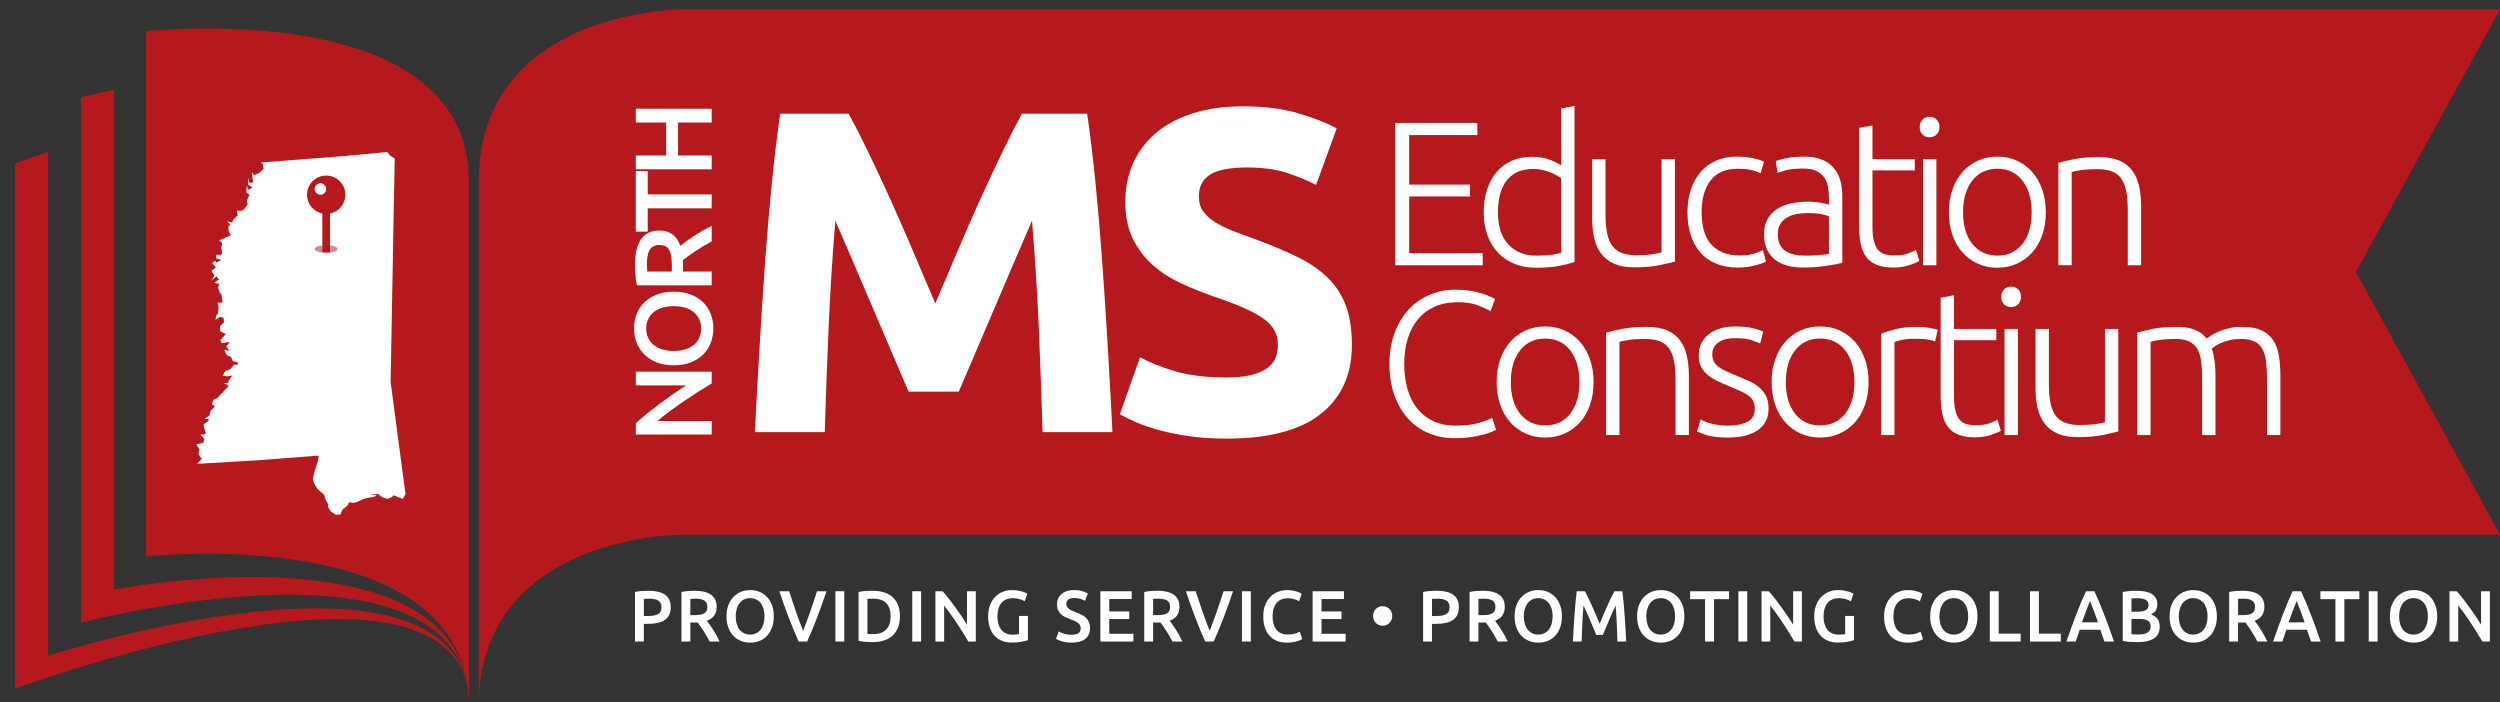 <?xml version="1.0" encoding="utf-8"?>
<!-- Generator: Adobe Illustrator 16.2.1, SVG Export Plug-In . SVG Version: 6.00 Build 0)  -->
<!DOCTYPE svg PUBLIC "-//W3C//DTD SVG 1.1//EN" "http://www.w3.org/Graphics/SVG/1.1/DTD/svg11.dtd">
<svg version="1.1" id="Layer_1" xmlns="http://www.w3.org/2000/svg" xmlns:xlink="http://www.w3.org/1999/xlink" x="0px" y="0px"
	 width="267px" height="75px" viewBox="0 0 267 75" enable-background="new 0 0 267 75" xml:space="preserve">
<rect x="0" y="0" width="267" height="75" fill="#333333" stroke="none"/>
<g>
	<path fill="#B5191D" d="M5.136,16.237v53.786c0,0,44.986-14.406,44.986,5.439
		c0-19.846-48.515-1.913-48.515-1.913v-56.096C1.607,17.453,2.933,16.962,5.136,16.237z"/>
	<path fill="#B5191D" d="M12.194,9.583v53.383c0,0,37.928-7.35,37.928,12.496
		c0-19.846-41.457-8.967-41.457-8.967v-56.1C8.665,10.395,10.003,10.045,12.194,9.583z"/>
	<g>
		<path fill="#B5191D" d="M15.597,3.339V59.438c0,0,34.48-3.821,34.48,16.024v-56.1
			C50.077-0.484,15.597,3.339,15.597,3.339z"/>
	</g>
	<path fill="#B5191D" d="M73.004,1c0,0-21.869-0.025-21.869,18.362v56.1
		c0-18.498,21.869-18.363,21.869-18.363H267l-15.392-28.048L267,1H73.004z"/>
	<g>
		<path fill="#FFFFFF" d="M90.639,12.142c0.591,1.08,1.271,2.414,2.042,4
			c0.771,1.587,1.574,3.305,2.411,5.154c0.836,1.849,1.665,3.738,2.485,5.668
			c0.82,1.931,1.59,3.747,2.313,5.448c0.722-1.701,1.492-3.517,2.312-5.448
			c0.82-1.93,1.648-3.82,2.485-5.668c0.837-1.849,1.641-3.566,2.412-5.154
			c0.771-1.586,1.452-2.92,2.042-4h6.969c0.327,2.258,0.63,4.786,0.908,7.583
			c0.277,2.797,0.523,5.71,0.736,8.736c0.212,3.027,0.409,6.062,0.589,9.104
			c0.179,3.043,0.335,5.906,0.466,8.589h-7.46c-0.098-3.305-0.229-6.903-0.393-10.798
			c-0.164-3.893-0.41-7.82-0.736-11.779c-0.591,1.374-1.248,2.896-1.969,4.564
			c-0.722,1.668-1.437,3.337-2.142,5.006c-0.705,1.669-1.386,3.264-2.043,4.786
			c-0.656,1.521-1.214,2.822-1.674,3.901h-5.35c-0.46-1.079-1.018-2.38-1.674-3.901
			c-0.656-1.521-1.338-3.117-2.043-4.786c-0.706-1.668-1.42-3.337-2.141-5.006
			c-0.723-1.669-1.379-3.19-1.97-4.564c-0.327,3.959-0.573,7.886-0.736,11.779
			c-0.165,3.895-0.295,7.493-0.393,10.798h-7.46c0.13-2.683,0.286-5.546,0.466-8.589
			c0.179-3.043,0.375-6.078,0.589-9.104c0.212-3.026,0.458-5.939,0.736-8.736
			c0.277-2.797,0.581-5.325,0.908-7.583H90.639z"/>
		<path fill="#FFFFFF" d="M130.983,40.313c1.08,0,1.971-0.09,2.675-0.27
			c0.704-0.18,1.268-0.425,1.693-0.736c0.425-0.311,0.72-0.679,0.884-1.104
			c0.163-0.425,0.245-0.899,0.245-1.423c0-1.112-0.523-2.037-1.57-2.773
			c-1.047-0.736-2.847-1.529-5.399-2.38c-1.113-0.393-2.225-0.842-3.337-1.35
			c-1.113-0.507-2.11-1.145-2.994-1.914c-0.884-0.769-1.604-1.701-2.16-2.798
			c-0.557-1.096-0.834-2.429-0.834-4c0-1.57,0.294-2.985,0.884-4.245
			c0.589-1.259,1.423-2.332,2.503-3.215s2.388-1.562,3.926-2.037
			c1.538-0.474,3.271-0.711,5.203-0.711c2.29,0,4.27,0.246,5.939,0.736
			c1.668,0.491,3.043,1.031,4.122,1.62l-2.208,6.037c-0.949-0.491-2.005-0.924-3.166-1.3
			c-1.162-0.376-2.561-0.564-4.196-0.564c-1.833,0-3.149,0.253-3.951,0.761
			c-0.802,0.507-1.203,1.284-1.203,2.331c0,0.622,0.147,1.146,0.442,1.571
			c0.294,0.425,0.711,0.81,1.251,1.153c0.54,0.343,1.161,0.655,1.865,0.933
			c0.704,0.278,1.48,0.564,2.332,0.859c1.767,0.655,3.305,1.3,4.613,1.938
			s2.396,1.383,3.264,2.233c0.867,0.851,1.514,1.849,1.939,2.994c0.425,1.146,0.638,2.536,0.638,4.172
			c0,3.174-1.113,5.637-3.338,7.387c-2.226,1.751-5.579,2.626-10.061,2.626
			c-1.505,0-2.864-0.091-4.074-0.271c-1.211-0.18-2.282-0.401-3.215-0.662
			c-0.933-0.262-1.734-0.54-2.405-0.835c-0.671-0.294-1.235-0.572-1.693-0.834l2.16-6.086
			c1.014,0.557,2.265,1.055,3.754,1.497C126.999,40.093,128.823,40.313,130.983,40.313z"/>
	</g>
	<g>
	</g>
	<g id="Mississipi">
		<polyline fill="#FFFFFF" points="23.291,33.447 23.341,32.766 23.242,32.328 23.729,32.328 23.778,32.229 
			23.633,31.405 23.486,31.307 23.291,30.722 23.438,30.286 23.39,30.335 22.903,30.189 23.39,29.847 
			23.098,29.508 22.611,29.947 22.903,29.411 22.563,28.926 23.05,28.585 22.66,28.049 23,27.855 
			23.146,28.049 23.633,27.757 23.098,27.611 23.098,27.223 23.633,27.223 23.729,26.932 
			23.633,26.496 23.729,25.961 23.39,25.669 24.652,25.134 24.409,24.646 24.409,24.159 24.604,24.014 
			24.265,23.626 24.8,23.771 24.896,23.479 25.383,22.994 25.284,22.508 25.771,22.508 26.062,22.362 
			26.453,21.827 26.354,21.439 26.646,20.806 26.307,20.564 26.354,19.785 26.499,20.272 
			26.986,20.029 26.499,19.737 26.499,19.008 26.646,19.542 27.035,19.494 26.889,18.376 27.132,18.716 
			27.666,18.474 28.153,18.036 28.056,17.501 27.862,17.354 36.66,16.673 41.326,16.237 
			41.425,16.285 41.668,16.626 42.154,16.918 41.717,40.786 43.271,52.502 43.321,52.745 43.029,53.281 
			42.008,52.891 41.862,53.086 41.376,53.281 40.889,53.134 40.355,52.745 39.53,52.843 40.257,52.891 
			40.015,53.035 38.994,53.23 37.973,53.669 37.487,53.718 37.583,53.619 37.147,53.718 37.245,53.766 
			37.098,54.01 36.563,54.448 36.368,54.933 35.883,54.982 35.64,54.836 35.299,54.593 
			35.009,54.107 35.056,53.863 34.765,53.378 34.619,52.843 33.889,52.211 33.598,51.724 
			33.403,51.189 33.598,50.316 33.938,49.293 34.035,48.759 33.988,48.661 27.666,49.147 
			21.057,49.537 21.541,49.001 21.201,48.515 21.298,47.98 20.958,47.447 21.688,47.302 21.832,46.912 
			21.396,46.424 21.98,46.376 21.736,45.355 22.223,44.967 22.32,44.772 21.832,44.724 22.368,44.383 
			22.466,43.897 22.95,43.412 22.611,43.169 22.806,42.683 23.242,42.488 24.409,41.225 24.36,41.127 
			23.875,40.932 24.36,40.884 24.409,40.69 24.8,40.106 24.265,40.202 23.778,40.106 24.07,39.619 
			24.604,39.427 24.993,38.939 25.383,38.939 25.43,38.793 25.334,38.696 24.848,38.552 24.701,38.162 
			24.216,37.917 23.973,37.432 24.021,37.334 24.508,37.481 24.168,36.994 24.555,36.51 23.681,36.654 
			23.535,36.314 24.117,35.682 23.535,35.39 23.486,34.856 23.925,34.418 23.875,33.933 23.486,33.834 
			23,34.175 23.098,33.689 23.291,33.447 		"/>
	</g>
	<g>
		<path fill="#FFFFFF" d="M149.008,28.332v-15.2h8.774v1.294H150.5v5.286h6.492v1.272H150.5v6.054h7.852
			v1.294H149.008z"/>
		<path fill="#FFFFFF" d="M168.157,27.981c-0.425,0.146-0.966,0.285-1.623,0.417
			c-0.658,0.131-1.492,0.197-2.501,0.197c-0.833,0-1.59-0.135-2.27-0.406
			c-0.681-0.271-1.266-0.662-1.755-1.173c-0.49-0.512-0.87-1.133-1.141-1.864
			c-0.271-0.731-0.406-1.558-0.406-2.479c0-0.863,0.113-1.656,0.34-2.38
			c0.227-0.724,0.56-1.349,0.998-1.875c0.439-0.526,0.977-0.936,1.612-1.229
			c0.637-0.292,1.363-0.438,2.183-0.438c0.746,0,1.393,0.106,1.941,0.318
			c0.548,0.212,0.946,0.414,1.195,0.604v-6.098l1.426-0.263V27.981z M166.731,19.054
			c-0.132-0.103-0.296-0.212-0.494-0.329c-0.197-0.117-0.428-0.227-0.69-0.329
			c-0.264-0.102-0.549-0.187-0.855-0.252c-0.307-0.065-0.629-0.099-0.965-0.099
			c-0.702,0-1.291,0.125-1.766,0.373c-0.476,0.249-0.859,0.581-1.151,0.998
			c-0.293,0.416-0.505,0.907-0.637,1.47s-0.197,1.159-0.197,1.788c0,1.491,0.373,2.636,1.119,3.433
			c0.745,0.797,1.732,1.195,2.961,1.195c0.701,0,1.269-0.033,1.699-0.099
			c0.432-0.066,0.757-0.135,0.977-0.208V19.054z"/>
		<path fill="#FFFFFF" d="M178.882,27.937c-0.424,0.117-0.994,0.249-1.711,0.395
			c-0.716,0.146-1.594,0.219-2.632,0.219c-0.848,0-1.558-0.125-2.127-0.373
			c-0.57-0.249-1.031-0.6-1.382-1.053c-0.352-0.453-0.604-1.001-0.757-1.645
			c-0.154-0.643-0.23-1.352-0.23-2.127v-6.361h1.426v5.9c0,0.804,0.058,1.484,0.175,2.04
			c0.117,0.556,0.308,1.006,0.57,1.349c0.264,0.344,0.604,0.592,1.021,0.746
			c0.417,0.154,0.925,0.23,1.524,0.23c0.672,0,1.257-0.037,1.755-0.11
			c0.496-0.073,0.812-0.139,0.942-0.197v-9.958h1.426V27.937z"/>
		<path fill="#FFFFFF" d="M185.594,28.573c-0.877,0-1.652-0.139-2.325-0.416
			c-0.673-0.278-1.231-0.676-1.678-1.196c-0.446-0.519-0.786-1.14-1.02-1.864
			c-0.234-0.724-0.352-1.524-0.352-2.402c0-0.892,0.121-1.703,0.362-2.435
			c0.241-0.731,0.588-1.36,1.042-1.886c0.453-0.526,1.001-0.932,1.645-1.217
			s1.367-0.428,2.172-0.428c0.614,0,1.188,0.051,1.722,0.154c0.533,0.102,0.946,0.234,1.239,0.395
			l-0.373,1.229c-0.293-0.146-0.621-0.263-0.987-0.351c-0.365-0.088-0.855-0.132-1.469-0.132
			c-1.258,0-2.212,0.406-2.862,1.217c-0.651,0.812-0.977,1.963-0.977,3.455
			c0,0.673,0.073,1.291,0.22,1.854c0.146,0.563,0.384,1.046,0.713,1.448
			c0.329,0.402,0.753,0.717,1.271,0.943c0.52,0.227,1.151,0.34,1.897,0.34
			c0.614,0,1.13-0.069,1.547-0.208c0.416-0.139,0.72-0.259,0.91-0.362l0.307,1.228
			c-0.263,0.146-0.677,0.289-1.239,0.428C186.797,28.504,186.208,28.573,185.594,28.573z"/>
		<path fill="#FFFFFF" d="M192.678,16.729c0.745,0,1.378,0.106,1.897,0.318
			c0.519,0.212,0.939,0.505,1.261,0.877c0.321,0.373,0.556,0.815,0.702,1.327
			c0.146,0.512,0.219,1.067,0.219,1.667v7.15c-0.146,0.044-0.358,0.091-0.636,0.143
			c-0.278,0.051-0.6,0.106-0.965,0.165c-0.366,0.058-0.771,0.106-1.218,0.143
			c-0.446,0.036-0.902,0.055-1.37,0.055c-0.601,0-1.152-0.066-1.656-0.197
			c-0.505-0.132-0.943-0.34-1.316-0.625s-0.665-0.651-0.877-1.097
			c-0.212-0.446-0.318-0.991-0.318-1.634c0-0.614,0.117-1.141,0.351-1.579
			c0.234-0.439,0.563-0.801,0.987-1.086s0.929-0.494,1.514-0.625c0.585-0.132,1.221-0.197,1.908-0.197
			c0.204,0,0.42,0.011,0.647,0.033c0.227,0.022,0.445,0.051,0.657,0.088s0.396,0.073,0.549,0.109
			c0.153,0.037,0.26,0.07,0.318,0.099v-0.702c0-0.395-0.03-0.779-0.088-1.151
			c-0.059-0.373-0.187-0.709-0.384-1.009c-0.198-0.299-0.476-0.541-0.834-0.724
			c-0.358-0.183-0.83-0.274-1.415-0.274c-0.833,0-1.455,0.059-1.864,0.176s-0.709,0.212-0.899,0.285
			l-0.197-1.25c0.249-0.117,0.633-0.227,1.151-0.329C191.321,16.78,191.946,16.729,192.678,16.729z
			 M192.81,27.301c0.555,0,1.041-0.018,1.458-0.055c0.417-0.036,0.771-0.084,1.064-0.143v-3.992
			c-0.161-0.073-0.417-0.15-0.769-0.23c-0.351-0.08-0.833-0.121-1.447-0.121
			c-0.351,0-0.717,0.026-1.097,0.077c-0.381,0.052-0.731,0.161-1.053,0.329
			c-0.322,0.168-0.585,0.399-0.79,0.691c-0.204,0.293-0.307,0.68-0.307,1.163
			c0,0.424,0.069,0.782,0.208,1.075c0.139,0.293,0.337,0.526,0.593,0.702
			c0.256,0.175,0.562,0.303,0.921,0.384S192.355,27.301,192.81,27.301z"/>
		<path fill="#FFFFFF" d="M199.981,16.992h4.518v1.207h-4.518v6.032c0,0.644,0.055,1.166,0.164,1.568
			s0.267,0.713,0.472,0.932s0.453,0.366,0.746,0.438c0.292,0.073,0.614,0.11,0.965,0.11
			c0.6,0,1.082-0.069,1.447-0.208c0.365-0.139,0.65-0.267,0.855-0.384l0.352,1.185
			c-0.205,0.131-0.563,0.282-1.075,0.45c-0.512,0.167-1.067,0.252-1.667,0.252
			c-0.702,0-1.291-0.091-1.766-0.274c-0.476-0.183-0.855-0.461-1.141-0.834
			c-0.285-0.373-0.486-0.837-0.604-1.393c-0.117-0.556-0.175-1.213-0.175-1.974V13.658l1.426-0.263
			V16.992z"/>
		<path fill="#FFFFFF" d="M207.132,13.571c0,0.336-0.103,0.603-0.307,0.8
			c-0.205,0.197-0.453,0.296-0.746,0.296c-0.292,0-0.541-0.099-0.745-0.296
			c-0.205-0.197-0.308-0.464-0.308-0.8s0.103-0.604,0.308-0.801
			c0.204-0.197,0.453-0.296,0.745-0.296c0.293,0,0.541,0.099,0.746,0.296
			C207.029,12.967,207.132,13.234,207.132,13.571z M206.803,28.332h-1.425V16.992h1.425V28.332z"/>
		<path fill="#FFFFFF" d="M218.494,22.673c0,0.892-0.129,1.704-0.385,2.435
			c-0.256,0.731-0.613,1.353-1.074,1.864c-0.461,0.512-1.006,0.91-1.634,1.195
			c-0.629,0.285-1.324,0.428-2.084,0.428c-0.761,0-1.455-0.143-2.084-0.428s-1.173-0.683-1.634-1.195
			c-0.461-0.512-0.819-1.133-1.075-1.864c-0.256-0.731-0.384-1.542-0.384-2.435
			s0.128-1.704,0.384-2.435c0.256-0.731,0.614-1.356,1.075-1.875s1.005-0.921,1.634-1.207
			s1.323-0.428,2.084-0.428c0.76,0,1.455,0.143,2.084,0.428c0.628,0.285,1.173,0.688,1.634,1.207
			s0.818,1.144,1.074,1.875C218.365,20.97,218.494,21.781,218.494,22.673z M216.98,22.673
			c0-1.418-0.329-2.548-0.987-3.389c-0.658-0.84-1.55-1.261-2.676-1.261s-2.018,0.421-2.676,1.261
			c-0.658,0.841-0.987,1.971-0.987,3.389s0.329,2.544,0.987,3.377s1.55,1.25,2.676,1.25
			s2.018-0.417,2.676-1.25S216.98,24.092,216.98,22.673z"/>
		<path fill="#FFFFFF" d="M219.832,17.387c0.424-0.117,0.994-0.249,1.71-0.395
			c0.717-0.146,1.594-0.219,2.633-0.219c0.862,0,1.582,0.125,2.16,0.373
			c0.577,0.249,1.038,0.603,1.382,1.063c0.344,0.461,0.589,1.013,0.734,1.656
			c0.146,0.644,0.22,1.353,0.22,2.127v6.339h-1.426v-5.878c0-0.804-0.055-1.484-0.164-2.04
			c-0.11-0.556-0.293-1.009-0.549-1.36c-0.256-0.351-0.592-0.604-1.009-0.757
			c-0.417-0.154-0.939-0.23-1.568-0.23c-0.673,0-1.254,0.037-1.743,0.11
			c-0.49,0.073-0.809,0.139-0.955,0.197v9.958h-1.425V17.387z"/>
	</g>
	<g>
		<path fill="#FFFFFF" d="M155.325,46.796c-0.979,0-1.89-0.176-2.73-0.526
			c-0.842-0.352-1.572-0.862-2.193-1.535c-0.622-0.673-1.111-1.503-1.47-2.49
			c-0.358-0.986-0.537-2.116-0.537-3.388c0-1.273,0.193-2.402,0.581-3.39
			c0.387-0.987,0.902-1.816,1.546-2.489c0.644-0.672,1.39-1.181,2.237-1.524
			c0.848-0.343,1.732-0.516,2.654-0.516c0.57,0,1.089,0.037,1.557,0.11
			c0.469,0.073,0.878,0.165,1.229,0.274c0.352,0.11,0.65,0.22,0.899,0.329
			c0.249,0.11,0.438,0.208,0.57,0.296l-0.482,1.294c-0.365-0.219-0.83-0.435-1.393-0.647
			c-0.563-0.212-1.262-0.318-2.095-0.318c-0.951,0-1.78,0.161-2.489,0.483
			c-0.71,0.322-1.306,0.775-1.788,1.36s-0.845,1.28-1.086,2.083
			c-0.241,0.805-0.361,1.697-0.361,2.676c0,1.009,0.12,1.919,0.361,2.73s0.596,1.503,1.064,2.073
			c0.468,0.57,1.041,1.009,1.722,1.315c0.68,0.308,1.458,0.461,2.336,0.461
			c0.965,0,1.772-0.092,2.424-0.274c0.65-0.183,1.144-0.369,1.48-0.56l0.416,1.272
			c-0.103,0.073-0.277,0.157-0.526,0.252c-0.248,0.096-0.562,0.194-0.942,0.297
			c-0.381,0.102-0.819,0.186-1.316,0.252C156.495,46.763,155.939,46.796,155.325,46.796z"/>
		<path fill="#FFFFFF" d="M170.196,40.808c0,0.893-0.129,1.704-0.385,2.435
			c-0.256,0.731-0.613,1.354-1.074,1.864c-0.461,0.513-1.006,0.911-1.634,1.196
			c-0.629,0.285-1.324,0.428-2.084,0.428c-0.761,0-1.455-0.143-2.084-0.428s-1.173-0.684-1.634-1.196
			c-0.461-0.511-0.819-1.133-1.075-1.864c-0.256-0.73-0.384-1.542-0.384-2.435
			c0-0.892,0.128-1.703,0.384-2.435c0.256-0.731,0.614-1.356,1.075-1.875s1.005-0.921,1.634-1.207
			s1.323-0.428,2.084-0.428c0.76,0,1.455,0.143,2.084,0.428c0.628,0.285,1.173,0.688,1.634,1.207
			s0.818,1.144,1.074,1.875C170.067,39.104,170.196,39.916,170.196,40.808z M168.683,40.808
			c0-1.418-0.329-2.547-0.987-3.389c-0.658-0.84-1.55-1.261-2.676-1.261s-2.018,0.421-2.676,1.261
			c-0.658,0.842-0.987,1.971-0.987,3.389c0,1.419,0.329,2.545,0.987,3.378c0.658,0.834,1.55,1.25,2.676,1.25
			s2.018-0.416,2.676-1.25C168.354,43.353,168.683,42.227,168.683,40.808z"/>
		<path fill="#FFFFFF" d="M171.534,35.522c0.424-0.117,0.994-0.249,1.71-0.395
			c0.717-0.146,1.594-0.219,2.633-0.219c0.862,0,1.582,0.125,2.16,0.373
			c0.577,0.249,1.038,0.603,1.382,1.063c0.344,0.461,0.589,1.013,0.734,1.657
			c0.146,0.644,0.22,1.353,0.22,2.127v6.339h-1.426v-5.878c0-0.805-0.055-1.484-0.164-2.04
			c-0.11-0.556-0.293-1.009-0.549-1.36c-0.256-0.351-0.592-0.604-1.009-0.757
			c-0.417-0.154-0.939-0.23-1.568-0.23c-0.673,0-1.254,0.037-1.743,0.11
			c-0.49,0.073-0.809,0.139-0.955,0.197v9.958h-1.425V35.522z"/>
		<path fill="#FFFFFF" d="M184.584,45.458c0.819,0,1.495-0.135,2.029-0.406
			c0.533-0.271,0.801-0.727,0.801-1.37c0-0.308-0.048-0.57-0.143-0.79
			c-0.096-0.22-0.253-0.417-0.472-0.592c-0.22-0.176-0.509-0.344-0.866-0.505
			c-0.358-0.161-0.801-0.351-1.327-0.57c-0.425-0.176-0.826-0.354-1.206-0.537
			c-0.381-0.183-0.717-0.396-1.01-0.637c-0.292-0.241-0.526-0.529-0.701-0.866
			c-0.176-0.336-0.264-0.745-0.264-1.228c0-0.921,0.348-1.667,1.042-2.237s1.648-0.855,2.862-0.855
			c0.774,0,1.415,0.066,1.919,0.197c0.505,0.132,0.859,0.249,1.064,0.351l-0.329,1.272
			c-0.176-0.087-0.472-0.205-0.889-0.351s-1.027-0.219-1.831-0.219c-0.322,0-0.625,0.033-0.91,0.099
			c-0.285,0.066-0.538,0.169-0.757,0.308c-0.22,0.139-0.396,0.315-0.526,0.527
			c-0.132,0.212-0.198,0.472-0.198,0.78c0,0.309,0.059,0.572,0.176,0.792s0.289,0.413,0.516,0.582
			s0.505,0.325,0.833,0.471c0.329,0.146,0.706,0.306,1.13,0.48c0.438,0.175,0.859,0.354,1.262,0.535
			c0.401,0.182,0.756,0.401,1.063,0.657c0.307,0.256,0.556,0.562,0.746,0.921
			c0.189,0.358,0.285,0.808,0.285,1.349c0,1.023-0.384,1.799-1.152,2.325
			c-0.768,0.526-1.816,0.79-3.147,0.79c-0.994,0-1.754-0.085-2.28-0.253
			c-0.527-0.168-0.878-0.296-1.054-0.384l0.373-1.294c0.044,0.029,0.139,0.077,0.285,0.143
			s0.344,0.139,0.593,0.22c0.248,0.08,0.544,0.149,0.888,0.208S184.131,45.458,184.584,45.458z"/>
		<path fill="#FFFFFF" d="M199.565,40.808c0,0.893-0.129,1.704-0.385,2.435
			c-0.256,0.731-0.613,1.354-1.074,1.864c-0.461,0.513-1.006,0.911-1.634,1.196
			c-0.629,0.285-1.324,0.428-2.084,0.428c-0.761,0-1.455-0.143-2.084-0.428s-1.173-0.684-1.634-1.196
			c-0.461-0.511-0.819-1.133-1.075-1.864c-0.256-0.73-0.384-1.542-0.384-2.435
			c0-0.892,0.128-1.703,0.384-2.435c0.256-0.731,0.614-1.356,1.075-1.875s1.005-0.921,1.634-1.207
			s1.323-0.428,2.084-0.428c0.76,0,1.455,0.143,2.084,0.428c0.628,0.285,1.173,0.688,1.634,1.207
			s0.818,1.144,1.074,1.875C199.437,39.104,199.565,39.916,199.565,40.808z M198.052,40.808
			c0-1.418-0.329-2.547-0.987-3.389c-0.658-0.84-1.55-1.261-2.676-1.261s-2.018,0.421-2.676,1.261
			c-0.658,0.842-0.987,1.971-0.987,3.389c0,1.419,0.329,2.545,0.987,3.378c0.658,0.834,1.55,1.25,2.676,1.25
			s2.018-0.416,2.676-1.25C197.723,43.353,198.052,42.227,198.052,40.808z"/>
		<path fill="#FFFFFF" d="M204.763,34.908c0.468,0,0.91,0.037,1.326,0.11
			c0.417,0.073,0.706,0.146,0.867,0.219l-0.285,1.228c-0.117-0.058-0.355-0.121-0.713-0.187
			c-0.358-0.065-0.83-0.099-1.415-0.099c-0.614,0-1.107,0.044-1.48,0.132s-0.618,0.161-0.735,0.219
			v9.936h-1.425V35.653c0.365-0.161,0.869-0.325,1.513-0.494
			C203.059,34.992,203.841,34.908,204.763,34.908z"/>
		<path fill="#FFFFFF" d="M208.689,35.127h4.518v1.207h-4.518v6.032c0,0.644,0.055,1.166,0.164,1.568
			s0.267,0.713,0.472,0.932c0.205,0.22,0.453,0.366,0.746,0.439
			c0.292,0.073,0.614,0.109,0.965,0.109c0.6,0,1.082-0.069,1.447-0.208
			c0.365-0.14,0.65-0.267,0.855-0.385l0.352,1.185c-0.205,0.132-0.563,0.282-1.075,0.45
			s-1.067,0.252-1.667,0.252c-0.702,0-1.291-0.092-1.766-0.274c-0.476-0.183-0.855-0.46-1.141-0.833
			s-0.486-0.837-0.604-1.393s-0.175-1.214-0.175-1.975V31.793l1.426-0.263V35.127z"/>
		<path fill="#FFFFFF" d="M215.839,31.706c0,0.336-0.103,0.603-0.307,0.8
			c-0.205,0.197-0.453,0.296-0.746,0.296c-0.292,0-0.541-0.099-0.745-0.296
			c-0.205-0.197-0.308-0.464-0.308-0.8s0.103-0.604,0.308-0.801
			c0.204-0.197,0.453-0.296,0.745-0.296c0.293,0,0.541,0.099,0.746,0.296
			C215.736,31.102,215.839,31.369,215.839,31.706z M215.51,46.467h-1.425V35.127h1.425V46.467z"/>
		<path fill="#FFFFFF" d="M226.235,46.072c-0.424,0.117-0.994,0.248-1.711,0.395
			c-0.716,0.146-1.594,0.22-2.632,0.22c-0.848,0-1.558-0.125-2.127-0.373
			c-0.57-0.249-1.031-0.6-1.382-1.053c-0.352-0.453-0.604-1.002-0.757-1.646
			c-0.154-0.644-0.23-1.353-0.23-2.127v-6.361h1.426v5.9c0,0.805,0.058,1.484,0.175,2.04
			s0.308,1.005,0.57,1.349c0.264,0.344,0.604,0.592,1.021,0.746
			c0.417,0.153,0.925,0.229,1.524,0.229c0.672,0,1.257-0.036,1.755-0.109
			c0.496-0.073,0.812-0.139,0.942-0.197v-9.958h1.426V46.072z"/>
		<path fill="#FFFFFF" d="M228.254,35.522c0.424-0.117,0.976-0.249,1.655-0.395
			c0.681-0.146,1.562-0.219,2.644-0.219c1.433,0,2.471,0.416,3.114,1.25
			c0.073-0.058,0.216-0.157,0.428-0.296c0.212-0.139,0.479-0.281,0.801-0.428
			c0.321-0.146,0.698-0.271,1.13-0.373c0.431-0.102,0.91-0.153,1.437-0.153
			c0.862,0,1.561,0.128,2.095,0.384c0.533,0.256,0.946,0.614,1.239,1.075
			c0.292,0.46,0.489,1.013,0.592,1.656s0.153,1.345,0.153,2.105v6.339h-1.426v-5.878
			c0-0.746-0.032-1.394-0.099-1.941c-0.065-0.548-0.197-1.001-0.395-1.36s-0.479-0.628-0.845-0.812
			c-0.365-0.183-0.841-0.274-1.426-0.274c-0.438,0-0.837,0.041-1.195,0.121
			c-0.358,0.081-0.669,0.179-0.932,0.296c-0.264,0.117-0.479,0.234-0.647,0.351
			c-0.168,0.117-0.289,0.205-0.361,0.263c0.131,0.381,0.229,0.809,0.296,1.283
			c0.065,0.476,0.099,0.977,0.099,1.503v6.448h-1.426v-5.878c0-0.746-0.033-1.394-0.099-1.941
			s-0.201-1.001-0.406-1.36c-0.204-0.358-0.493-0.628-0.866-0.812
			c-0.373-0.183-0.866-0.274-1.48-0.274c-0.688,0-1.269,0.037-1.743,0.11
			c-0.476,0.073-0.779,0.139-0.911,0.197v9.958h-1.425V35.522z"/>
	</g>
	<g>
		<path fill="#FFFFFF" d="M76.011,40.946c-0.445,0.266-0.922,0.562-1.434,0.89
			c-0.511,0.327-1.025,0.666-1.544,1.018c-0.519,0.351-1.022,0.708-1.509,1.07
			c-0.487,0.363-0.926,0.708-1.316,1.036h5.804v1.45h-8.109v-1.205
			c0.328-0.312,0.716-0.647,1.164-1.006c0.449-0.358,0.915-0.72,1.398-1.082
			c0.484-0.363,0.969-0.714,1.457-1.054c0.487-0.339,0.942-0.642,1.363-0.906h-5.382v-1.463h8.109
			V40.946z"/>
		<path fill="#FFFFFF" d="M71.951,31.152c0.695,0,1.307,0.104,1.837,0.31
			c0.53,0.207,0.973,0.488,1.328,0.843s0.622,0.77,0.801,1.246
			c0.18,0.476,0.269,0.983,0.269,1.521s-0.089,1.047-0.269,1.527
			c-0.179,0.48-0.446,0.897-0.801,1.252c-0.355,0.355-0.798,0.638-1.328,0.848
			c-0.53,0.211-1.143,0.316-1.837,0.316c-0.694,0-1.305-0.105-1.831-0.316
			c-0.526-0.21-0.969-0.497-1.328-0.859c-0.358-0.363-0.628-0.782-0.807-1.258
			c-0.18-0.476-0.27-0.979-0.27-1.509c0-0.53,0.09-1.034,0.27-1.509
			c0.179-0.476,0.449-0.891,0.807-1.246c0.359-0.355,0.802-0.638,1.328-0.849
			C70.646,31.258,71.257,31.152,71.951,31.152z M71.951,37.483c0.445,0,0.849-0.055,1.211-0.164
			c0.363-0.109,0.671-0.267,0.924-0.474s0.451-0.459,0.591-0.755
			c0.141-0.296,0.21-0.632,0.21-1.006c0-0.367-0.07-0.698-0.21-0.995
			c-0.14-0.296-0.337-0.548-0.591-0.755c-0.253-0.207-0.562-0.364-0.924-0.474
			s-0.767-0.164-1.211-0.164c-0.444,0-0.848,0.055-1.211,0.164s-0.671,0.267-0.924,0.474
			c-0.253,0.207-0.451,0.459-0.591,0.755c-0.141,0.296-0.21,0.628-0.21,0.995
			c0,0.375,0.07,0.71,0.21,1.006c0.14,0.296,0.339,0.548,0.597,0.755s0.566,0.365,0.924,0.474
			C71.104,37.428,71.506,37.483,71.951,37.483z"/>
		<path fill="#FFFFFF" d="M67.82,28.239c0-1.17,0.215-2.065,0.644-2.686
			c0.429-0.62,1.084-0.93,1.966-0.93c1.1,0,1.845,0.542,2.235,1.626
			c0.18-0.148,0.398-0.316,0.655-0.503c0.257-0.188,0.537-0.378,0.837-0.574
			c0.3-0.195,0.608-0.382,0.924-0.562c0.316-0.179,0.626-0.339,0.93-0.48v1.65
			c-0.281,0.148-0.563,0.309-0.848,0.48c-0.285,0.172-0.562,0.345-0.831,0.521
			c-0.269,0.176-0.522,0.35-0.761,0.521c-0.238,0.171-0.45,0.332-0.638,0.479
			c0.008,0.109,0.012,0.203,0.012,0.281c0,0.078,0,0.152,0,0.223v0.714h3.066v1.474h-7.992
			c-0.078-0.359-0.131-0.741-0.158-1.146C67.834,28.921,67.82,28.559,67.82,28.239z M69.096,28.133
			c0,0.312,0.012,0.601,0.035,0.866h2.621v-0.644c0-0.358-0.02-0.674-0.059-0.948
			c-0.039-0.273-0.109-0.501-0.21-0.684c-0.102-0.184-0.238-0.322-0.41-0.416
			c-0.171-0.094-0.39-0.141-0.655-0.141c-0.25,0-0.46,0.047-0.632,0.141
			c-0.171,0.093-0.308,0.228-0.41,0.404c-0.101,0.175-0.173,0.384-0.216,0.626
			S69.096,27.845,69.096,28.133z"/>
		<path fill="#FFFFFF" d="M67.902,18.269h1.275v2.493h6.833v1.486h-6.833v2.492h-1.275V18.269z"/>
		<path fill="#FFFFFF" d="M67.902,13.086v-1.474h8.109v1.474h-3.592v3.522h3.592v1.474h-8.109V16.608h3.241
			v-3.522H67.902z"/>
	</g>
	<g>
		<path fill="#FFFFFF" d="M69.291,63.093c0.757,0,1.337,0.142,1.74,0.426
			c0.404,0.284,0.605,0.729,0.605,1.333c0,0.315-0.054,0.585-0.162,0.811
			c-0.108,0.225-0.265,0.408-0.47,0.55c-0.206,0.143-0.457,0.247-0.752,0.313
			c-0.296,0.067-0.634,0.102-1.015,0.102h-0.474v1.891h-0.947v-5.293
			c0.22-0.052,0.465-0.087,0.733-0.104C68.819,63.102,69.066,63.093,69.291,63.093z M69.359,63.938
			c-0.241,0-0.438,0.008-0.594,0.023v1.829h0.459c0.456,0,0.807-0.066,1.052-0.198
			s0.369-0.381,0.369-0.748c0-0.175-0.033-0.322-0.098-0.441c-0.065-0.119-0.155-0.212-0.271-0.279
			c-0.115-0.066-0.252-0.114-0.41-0.143S69.539,63.938,69.359,63.938z"/>
		<path fill="#FFFFFF" d="M74.215,63.093c0.752,0,1.327,0.142,1.726,0.426s0.598,0.719,0.598,1.303
			c0,0.729-0.349,1.222-1.045,1.479c0.095,0.119,0.203,0.264,0.323,0.435
			c0.12,0.17,0.243,0.355,0.368,0.554c0.125,0.199,0.246,0.403,0.361,0.612s0.218,0.415,0.308,0.616
			h-1.06c-0.095-0.186-0.198-0.373-0.308-0.562s-0.222-0.372-0.334-0.551
			c-0.113-0.178-0.224-0.346-0.334-0.504c-0.11-0.157-0.213-0.298-0.308-0.422
			c-0.07,0.005-0.13,0.008-0.181,0.008c-0.05,0-0.098,0-0.143,0h-0.459v2.03H72.779v-5.293
			c0.23-0.052,0.476-0.087,0.737-0.104C73.776,63.102,74.009,63.093,74.215,63.093z M74.283,63.938
			c-0.201,0-0.386,0.008-0.556,0.023v1.735h0.413c0.23,0,0.434-0.013,0.609-0.038
			c0.176-0.026,0.322-0.072,0.44-0.14s0.207-0.158,0.267-0.271s0.09-0.258,0.09-0.434
			c0-0.166-0.03-0.305-0.09-0.419c-0.06-0.113-0.147-0.204-0.259-0.271
			c-0.113-0.066-0.247-0.114-0.402-0.143S74.468,63.938,74.283,63.938z"/>
		<path fill="#FFFFFF" d="M82.642,65.828c0,0.46-0.067,0.865-0.199,1.217
			c-0.133,0.352-0.313,0.645-0.541,0.88s-0.495,0.412-0.8,0.531
			c-0.306,0.118-0.632,0.178-0.978,0.178s-0.673-0.06-0.981-0.178
			c-0.308-0.119-0.576-0.296-0.804-0.531c-0.229-0.235-0.41-0.528-0.545-0.88
			c-0.135-0.352-0.203-0.757-0.203-1.217s0.067-0.864,0.203-1.213
			c0.136-0.349,0.32-0.642,0.553-0.879c0.233-0.238,0.502-0.416,0.808-0.535
			s0.629-0.179,0.97-0.179s0.664,0.06,0.97,0.179s0.573,0.297,0.801,0.535
			c0.228,0.237,0.41,0.53,0.545,0.879S82.642,65.368,82.642,65.828z M78.575,65.828
			c0,0.295,0.035,0.562,0.105,0.803s0.172,0.444,0.305,0.612c0.132,0.168,0.294,0.298,0.485,0.391
			c0.19,0.094,0.406,0.14,0.646,0.14c0.235,0,0.448-0.046,0.639-0.14
			c0.19-0.093,0.352-0.223,0.485-0.391s0.234-0.372,0.305-0.612
			c0.07-0.24,0.105-0.508,0.105-0.803c0-0.294-0.035-0.562-0.105-0.802
			c-0.07-0.24-0.172-0.444-0.305-0.612s-0.294-0.299-0.485-0.392s-0.403-0.14-0.639-0.14
			c-0.241,0-0.456,0.047-0.646,0.14c-0.191,0.093-0.353,0.225-0.485,0.396
			c-0.133,0.171-0.234,0.375-0.305,0.612S78.575,65.534,78.575,65.828z"/>
		<path fill="#FFFFFF" d="M85.297,68.518c-0.376-0.837-0.739-1.713-1.087-2.627
			c-0.349-0.915-0.673-1.829-0.974-2.744h1.045c0.121,0.362,0.244,0.731,0.369,1.108
			c0.125,0.378,0.251,0.748,0.377,1.112c0.125,0.364,0.251,0.717,0.376,1.058
			c0.126,0.341,0.249,0.654,0.37,0.938c0.115-0.284,0.236-0.596,0.362-0.935
			c0.125-0.338,0.252-0.69,0.38-1.058s0.255-0.738,0.381-1.116
			c0.125-0.377,0.246-0.746,0.361-1.108h1.016c-0.307,0.915-0.634,1.829-0.981,2.744
			c-0.347,0.914-0.709,1.79-1.086,2.627H85.297z"/>
		<path fill="#FFFFFF" d="M89.22,63.146h0.947v5.371h-0.947V63.146z"/>
		<path fill="#FFFFFF" d="M96.113,65.828c0,0.465-0.07,0.869-0.21,1.213
			c-0.14,0.344-0.339,0.631-0.598,0.86c-0.258,0.23-0.569,0.4-0.932,0.512
			s-0.766,0.166-1.207,0.166c-0.21,0-0.448-0.009-0.714-0.026c-0.266-0.019-0.519-0.056-0.759-0.112
			v-5.216c0.24-0.057,0.496-0.093,0.767-0.108s0.511-0.023,0.722-0.023
			c0.436,0,0.834,0.053,1.195,0.159c0.361,0.105,0.67,0.271,0.928,0.495
			c0.258,0.226,0.458,0.51,0.598,0.853C96.043,64.943,96.113,65.354,96.113,65.828z M92.64,67.712
			c0.055,0.005,0.127,0.009,0.218,0.012c0.09,0.002,0.213,0.004,0.369,0.004
			c0.636,0,1.111-0.167,1.424-0.5c0.313-0.334,0.47-0.8,0.47-1.399
			c0-0.609-0.153-1.077-0.459-1.402s-0.779-0.488-1.421-0.488c-0.281,0-0.481,0.008-0.601,0.023V67.712z
			"/>
		<path fill="#FFFFFF" d="M97.429,63.146h0.947v5.371h-0.947V63.146z"/>
		<path fill="#FFFFFF" d="M103.413,68.518c-0.17-0.295-0.361-0.611-0.571-0.949
			c-0.211-0.339-0.429-0.68-0.654-1.023c-0.226-0.343-0.455-0.677-0.688-0.999
			c-0.233-0.323-0.455-0.614-0.665-0.872v3.844h-0.932v-5.371h0.774
			c0.2,0.218,0.416,0.475,0.646,0.771c0.23,0.297,0.462,0.605,0.695,0.926
			c0.233,0.32,0.459,0.643,0.676,0.965c0.218,0.323,0.412,0.624,0.583,0.903v-3.565h0.94v5.371
			H103.413z"/>
		<path fill="#FFFFFF" d="M108.179,63.883c-0.536,0-0.946,0.172-1.229,0.516s-0.425,0.82-0.425,1.43
			c0,0.29,0.034,0.555,0.102,0.795c0.067,0.24,0.168,0.445,0.301,0.616
			c0.132,0.17,0.298,0.303,0.496,0.398c0.198,0.096,0.43,0.144,0.695,0.144
			c0.166,0,0.308-0.006,0.428-0.02c0.121-0.013,0.216-0.029,0.286-0.05v-1.93h0.947v2.58
			c-0.13,0.052-0.351,0.108-0.662,0.171c-0.311,0.062-0.669,0.093-1.075,0.093
			c-0.376,0-0.719-0.062-1.03-0.186c-0.311-0.124-0.575-0.305-0.793-0.543
			c-0.218-0.237-0.387-0.529-0.507-0.876c-0.12-0.346-0.18-0.743-0.18-1.193
			c0-0.449,0.066-0.847,0.199-1.193c0.133-0.346,0.314-0.64,0.545-0.88s0.501-0.422,0.812-0.546
			c0.311-0.124,0.641-0.187,0.992-0.187c0.241,0,0.455,0.018,0.643,0.051
			c0.188,0.034,0.35,0.071,0.485,0.112c0.135,0.042,0.247,0.085,0.334,0.132
			c0.088,0.047,0.149,0.08,0.185,0.101l-0.286,0.799c-0.15-0.094-0.337-0.172-0.56-0.236
			C108.659,63.915,108.424,63.883,108.179,63.883z"/>
		<path fill="#FFFFFF" d="M114.448,67.789c0.341,0,0.589-0.06,0.744-0.178
			c0.155-0.119,0.233-0.287,0.233-0.504c0-0.13-0.026-0.24-0.079-0.334
			c-0.053-0.093-0.128-0.177-0.226-0.251c-0.098-0.075-0.217-0.146-0.357-0.21
			c-0.141-0.064-0.301-0.128-0.481-0.189c-0.181-0.067-0.355-0.141-0.522-0.221
			c-0.168-0.08-0.316-0.18-0.444-0.299c-0.127-0.119-0.23-0.261-0.308-0.426
			c-0.078-0.166-0.117-0.364-0.117-0.597c0-0.486,0.163-0.867,0.489-1.144s0.77-0.415,1.331-0.415
			c0.326,0,0.615,0.038,0.868,0.113c0.253,0.074,0.452,0.156,0.598,0.244l-0.293,0.79
			c-0.17-0.098-0.357-0.173-0.56-0.225s-0.412-0.078-0.628-0.078c-0.255,0-0.455,0.055-0.598,0.163
			c-0.143,0.108-0.214,0.261-0.214,0.457c0,0.119,0.023,0.222,0.071,0.307
			c0.047,0.085,0.115,0.161,0.203,0.229c0.087,0.067,0.19,0.129,0.308,0.186
			c0.118,0.058,0.247,0.111,0.387,0.163c0.245,0.093,0.465,0.188,0.658,0.283
			s0.355,0.209,0.488,0.341s0.234,0.286,0.305,0.465s0.105,0.395,0.105,0.647
			c0,0.485-0.167,0.861-0.5,1.127c-0.334,0.267-0.821,0.399-1.462,0.399
			c-0.215,0-0.412-0.015-0.59-0.043c-0.178-0.028-0.336-0.062-0.474-0.104
			c-0.138-0.041-0.257-0.084-0.357-0.128c-0.101-0.044-0.181-0.084-0.241-0.12l0.278-0.798
			c0.135,0.077,0.318,0.155,0.548,0.232S114.122,67.789,114.448,67.789z"/>
		<path fill="#FFFFFF" d="M117.522,68.518v-5.371h3.345v0.83h-2.398v1.325h2.135v0.813h-2.135v1.573h2.578
			v0.829H117.522z"/>
		<path fill="#FFFFFF" d="M123.642,63.093c0.752,0,1.327,0.142,1.726,0.426s0.598,0.719,0.598,1.303
			c0,0.729-0.349,1.222-1.045,1.479c0.095,0.119,0.203,0.264,0.323,0.435
			c0.12,0.17,0.243,0.355,0.368,0.554c0.125,0.199,0.246,0.403,0.361,0.612s0.218,0.415,0.308,0.616
			h-1.06c-0.095-0.186-0.198-0.373-0.308-0.562s-0.222-0.372-0.334-0.551
			c-0.113-0.178-0.224-0.346-0.334-0.504c-0.11-0.157-0.213-0.298-0.308-0.422
			c-0.07,0.005-0.13,0.008-0.181,0.008c-0.05,0-0.098,0-0.143,0h-0.459v2.03h-0.947v-5.293
			c0.23-0.052,0.476-0.087,0.737-0.104C123.203,63.102,123.436,63.093,123.642,63.093z M123.709,63.938
			c-0.201,0-0.386,0.008-0.556,0.023v1.735h0.413c0.23,0,0.434-0.013,0.609-0.038
			c0.176-0.026,0.322-0.072,0.44-0.14s0.207-0.158,0.267-0.271s0.09-0.258,0.09-0.434
			c0-0.166-0.03-0.305-0.09-0.419c-0.06-0.113-0.147-0.204-0.259-0.271
			c-0.113-0.066-0.247-0.114-0.402-0.143S123.895,63.938,123.709,63.938z"/>
		<path fill="#FFFFFF" d="M128.717,68.518c-0.376-0.837-0.739-1.713-1.087-2.627
			c-0.349-0.915-0.673-1.829-0.974-2.744h1.045c0.121,0.362,0.244,0.731,0.369,1.108
			c0.125,0.378,0.251,0.748,0.377,1.112c0.125,0.364,0.251,0.717,0.376,1.058
			c0.126,0.341,0.249,0.654,0.37,0.938c0.115-0.284,0.236-0.596,0.362-0.935
			c0.125-0.338,0.252-0.69,0.38-1.058s0.255-0.738,0.381-1.116
			c0.125-0.377,0.246-0.746,0.361-1.108h1.016c-0.307,0.915-0.634,1.829-0.981,2.744
			c-0.347,0.914-0.709,1.79-1.086,2.627H128.717z"/>
		<path fill="#FFFFFF" d="M132.64,63.146h0.947v5.371h-0.947V63.146z"/>
		<path fill="#FFFFFF" d="M137.429,68.634c-0.391,0-0.742-0.062-1.053-0.186s-0.574-0.307-0.789-0.547
			c-0.216-0.24-0.381-0.533-0.496-0.88c-0.115-0.346-0.173-0.743-0.173-1.193
			c0-0.449,0.065-0.847,0.199-1.193c0.132-0.346,0.314-0.64,0.545-0.88s0.501-0.422,0.812-0.546
			s0.645-0.187,1-0.187c0.216,0,0.411,0.018,0.586,0.051c0.176,0.034,0.329,0.071,0.459,0.112
			c0.13,0.042,0.238,0.085,0.323,0.132s0.146,0.08,0.181,0.101l-0.278,0.799
			c-0.12-0.078-0.292-0.151-0.515-0.222c-0.224-0.069-0.465-0.104-0.726-0.104
			c-0.226,0-0.437,0.04-0.632,0.12s-0.364,0.2-0.507,0.36c-0.144,0.16-0.255,0.362-0.335,0.604
			c-0.08,0.243-0.12,0.524-0.12,0.845c0,0.284,0.031,0.546,0.094,0.783s0.159,0.443,0.289,0.616
			c0.131,0.173,0.296,0.308,0.497,0.402c0.2,0.096,0.44,0.144,0.722,0.144
			c0.335,0,0.608-0.034,0.819-0.104c0.21-0.069,0.373-0.136,0.488-0.197l0.256,0.798
			c-0.061,0.042-0.142,0.083-0.245,0.124c-0.103,0.041-0.224,0.081-0.364,0.12
			s-0.298,0.07-0.474,0.093C137.816,68.622,137.629,68.634,137.429,68.634z"/>
		<path fill="#FFFFFF" d="M140.188,68.518v-5.371h3.345v0.83h-2.397v1.325h2.135v0.813h-2.135v1.573h2.578
			v0.829H140.188z"/>
		<path fill="#FFFFFF" d="M148.689,65.782c0,0.139-0.023,0.272-0.071,0.398
			c-0.048,0.127-0.116,0.238-0.207,0.334c-0.09,0.096-0.198,0.172-0.323,0.229
			s-0.266,0.085-0.421,0.085c-0.16,0-0.303-0.028-0.429-0.085c-0.125-0.057-0.231-0.133-0.319-0.229
			s-0.155-0.207-0.203-0.334c-0.048-0.126-0.071-0.26-0.071-0.398c0-0.14,0.023-0.272,0.071-0.399
			s0.115-0.236,0.203-0.329c0.088-0.094,0.194-0.168,0.319-0.225
			c0.126-0.058,0.269-0.086,0.429-0.086c0.155,0,0.296,0.028,0.421,0.086
			c0.125,0.057,0.233,0.131,0.323,0.225c0.091,0.093,0.159,0.202,0.207,0.329
			S148.689,65.643,148.689,65.782z"/>
		<path fill="#FFFFFF" d="M153.463,63.093c0.757,0,1.337,0.142,1.74,0.426s0.604,0.729,0.604,1.333
			c0,0.315-0.054,0.585-0.161,0.811c-0.108,0.225-0.265,0.408-0.47,0.55
			c-0.206,0.143-0.456,0.247-0.752,0.313c-0.296,0.067-0.634,0.102-1.015,0.102h-0.474v1.891h-0.947
			v-5.293c0.221-0.052,0.465-0.087,0.732-0.104C152.99,63.102,153.237,63.093,153.463,63.093z
			 M153.53,63.938c-0.24,0-0.438,0.008-0.594,0.023v1.829h0.458c0.456,0,0.808-0.066,1.053-0.198
			s0.368-0.381,0.368-0.748c0-0.175-0.032-0.322-0.098-0.441s-0.155-0.212-0.271-0.279
			c-0.115-0.066-0.252-0.114-0.409-0.143C153.88,63.952,153.711,63.938,153.53,63.938z"/>
		<path fill="#FFFFFF" d="M158.387,63.093c0.752,0,1.327,0.142,1.726,0.426s0.598,0.719,0.598,1.303
			c0,0.729-0.349,1.222-1.045,1.479c0.095,0.119,0.203,0.264,0.323,0.435
			c0.12,0.17,0.243,0.355,0.368,0.554c0.125,0.199,0.245,0.403,0.361,0.612
			c0.115,0.209,0.218,0.415,0.308,0.616h-1.06c-0.096-0.186-0.198-0.373-0.309-0.562
			s-0.222-0.372-0.334-0.551c-0.113-0.178-0.225-0.346-0.335-0.504
			c-0.11-0.157-0.213-0.298-0.309-0.422c-0.07,0.005-0.13,0.008-0.18,0.008
			c-0.051,0-0.098,0-0.144,0h-0.458v2.03h-0.947v-5.293c0.23-0.052,0.476-0.087,0.736-0.104
			C157.948,63.102,158.182,63.093,158.387,63.093z M158.454,63.938c-0.2,0-0.386,0.008-0.556,0.023
			v1.735h0.413c0.23,0,0.434-0.013,0.609-0.038c0.175-0.026,0.321-0.072,0.439-0.14
			s0.207-0.158,0.267-0.271c0.061-0.113,0.091-0.258,0.091-0.434c0-0.166-0.03-0.305-0.091-0.419
			c-0.06-0.113-0.146-0.204-0.259-0.271c-0.113-0.066-0.247-0.114-0.402-0.143
			S158.64,63.938,158.454,63.938z"/>
		<path fill="#FFFFFF" d="M166.813,65.828c0,0.46-0.066,0.865-0.199,1.217s-0.312,0.645-0.541,0.88
			s-0.495,0.412-0.801,0.531c-0.306,0.118-0.631,0.178-0.977,0.178c-0.347,0-0.673-0.06-0.981-0.178
			c-0.309-0.119-0.576-0.296-0.805-0.531c-0.228-0.235-0.409-0.528-0.545-0.88
			c-0.135-0.352-0.203-0.757-0.203-1.217s0.068-0.864,0.203-1.213
			c0.136-0.349,0.319-0.642,0.553-0.879c0.233-0.238,0.502-0.416,0.809-0.535
			c0.305-0.119,0.628-0.179,0.97-0.179c0.34,0,0.663,0.06,0.97,0.179
			c0.306,0.119,0.572,0.297,0.8,0.535c0.229,0.237,0.41,0.53,0.545,0.879
			C166.746,64.964,166.813,65.368,166.813,65.828z M162.747,65.828c0,0.295,0.035,0.562,0.105,0.803
			c0.069,0.24,0.171,0.444,0.304,0.612s0.295,0.298,0.485,0.391
			c0.19,0.094,0.406,0.14,0.646,0.14c0.235,0,0.448-0.046,0.639-0.14
			c0.19-0.093,0.353-0.223,0.485-0.391s0.233-0.372,0.304-0.612s0.105-0.508,0.105-0.803
			c0-0.294-0.035-0.562-0.105-0.802s-0.171-0.444-0.304-0.612s-0.295-0.299-0.485-0.392
			s-0.403-0.14-0.639-0.14c-0.24,0-0.456,0.047-0.646,0.14s-0.353,0.225-0.485,0.396
			s-0.234,0.375-0.304,0.612C162.782,65.268,162.747,65.534,162.747,65.828z"/>
		<path fill="#FFFFFF" d="M169.268,63.146c0.11,0.197,0.233,0.438,0.368,0.721
			c0.136,0.284,0.273,0.583,0.414,0.896c0.14,0.312,0.279,0.631,0.417,0.953
			c0.138,0.323,0.265,0.621,0.38,0.896c0.115-0.274,0.24-0.572,0.376-0.896
			c0.135-0.322,0.272-0.641,0.413-0.953s0.278-0.611,0.413-0.896
			c0.136-0.283,0.259-0.523,0.369-0.721h0.853c0.046,0.394,0.09,0.811,0.131,1.252
			c0.04,0.441,0.077,0.894,0.11,1.356c0.033,0.462,0.064,0.928,0.092,1.395
			c0.028,0.468,0.053,0.924,0.073,1.368h-0.933c-0.021-0.625-0.044-1.269-0.072-1.93
			s-0.07-1.302-0.127-1.922c-0.055,0.119-0.12,0.261-0.195,0.426
			c-0.075,0.166-0.155,0.345-0.24,0.539c-0.085,0.193-0.172,0.394-0.26,0.601
			s-0.173,0.407-0.255,0.601c-0.083,0.193-0.159,0.375-0.229,0.542
			c-0.07,0.168-0.131,0.312-0.181,0.431h-0.707c-0.05-0.119-0.109-0.264-0.18-0.435
			c-0.07-0.17-0.146-0.353-0.229-0.546s-0.168-0.394-0.256-0.601s-0.174-0.405-0.259-0.597
			c-0.086-0.191-0.166-0.371-0.241-0.539c-0.075-0.167-0.14-0.309-0.195-0.422
			c-0.056,0.62-0.099,1.261-0.126,1.922c-0.028,0.661-0.053,1.305-0.073,1.93h-0.932
			c0.021-0.444,0.044-0.904,0.072-1.38c0.028-0.475,0.059-0.946,0.092-1.414s0.07-0.921,0.111-1.36
			c0.041-0.438,0.084-0.845,0.13-1.217H169.268z"/>
		<path fill="#FFFFFF" d="M179.894,65.828c0,0.46-0.066,0.865-0.199,1.217s-0.312,0.645-0.541,0.88
			s-0.495,0.412-0.801,0.531c-0.306,0.118-0.631,0.178-0.977,0.178c-0.347,0-0.673-0.06-0.981-0.178
			c-0.309-0.119-0.576-0.296-0.805-0.531c-0.228-0.235-0.409-0.528-0.545-0.88
			c-0.135-0.352-0.203-0.757-0.203-1.217s0.068-0.864,0.203-1.213
			c0.136-0.349,0.319-0.642,0.553-0.879c0.233-0.238,0.502-0.416,0.809-0.535
			c0.305-0.119,0.628-0.179,0.97-0.179c0.34,0,0.663,0.06,0.97,0.179
			c0.306,0.119,0.572,0.297,0.8,0.535c0.229,0.237,0.41,0.53,0.545,0.879
			C179.826,64.964,179.894,65.368,179.894,65.828z M175.827,65.828c0,0.295,0.035,0.562,0.105,0.803
			c0.069,0.24,0.171,0.444,0.304,0.612s0.295,0.298,0.485,0.391
			c0.19,0.094,0.406,0.14,0.646,0.14c0.235,0,0.448-0.046,0.639-0.14
			c0.19-0.093,0.353-0.223,0.485-0.391s0.233-0.372,0.304-0.612s0.105-0.508,0.105-0.803
			c0-0.294-0.035-0.562-0.105-0.802s-0.171-0.444-0.304-0.612s-0.295-0.299-0.485-0.392
			s-0.403-0.14-0.639-0.14c-0.24,0-0.456,0.047-0.646,0.14s-0.353,0.225-0.485,0.396
			s-0.234,0.375-0.304,0.612C175.862,65.268,175.827,65.534,175.827,65.828z"/>
		<path fill="#FFFFFF" d="M184.66,63.146v0.845h-1.602v4.526h-0.954v-4.526h-1.602v-0.845H184.66z"/>
		<path fill="#FFFFFF" d="M185.66,63.146h0.947v5.371h-0.947V63.146z"/>
		<path fill="#FFFFFF" d="M191.644,68.518c-0.171-0.295-0.361-0.611-0.571-0.949
			c-0.211-0.339-0.429-0.68-0.654-1.023c-0.226-0.343-0.455-0.677-0.688-0.999
			c-0.233-0.323-0.455-0.614-0.666-0.872v3.844h-0.932v-5.371h0.774
			c0.2,0.218,0.416,0.475,0.646,0.771s0.462,0.605,0.695,0.926
			c0.232,0.32,0.458,0.643,0.677,0.965c0.218,0.323,0.412,0.624,0.582,0.903v-3.565h0.939v5.371
			H191.644z"/>
		<path fill="#FFFFFF" d="M196.409,63.883c-0.536,0-0.946,0.172-1.229,0.516s-0.425,0.82-0.425,1.43
			c0,0.29,0.034,0.555,0.102,0.795c0.068,0.24,0.168,0.445,0.301,0.616
			c0.133,0.17,0.299,0.303,0.496,0.398c0.198,0.096,0.43,0.144,0.695,0.144
			c0.166,0,0.309-0.006,0.429-0.02c0.12-0.013,0.216-0.029,0.286-0.05v-1.93h0.947v2.58
			c-0.131,0.052-0.352,0.108-0.662,0.171c-0.311,0.062-0.669,0.093-1.075,0.093
			c-0.375,0-0.719-0.062-1.029-0.186s-0.575-0.305-0.793-0.543c-0.219-0.237-0.388-0.529-0.508-0.876
			c-0.12-0.346-0.181-0.743-0.181-1.193c0-0.449,0.066-0.847,0.199-1.193
			c0.133-0.346,0.314-0.64,0.545-0.88s0.502-0.422,0.812-0.546s0.642-0.187,0.992-0.187
			c0.24,0,0.455,0.018,0.643,0.051c0.188,0.034,0.35,0.071,0.485,0.112
			c0.135,0.042,0.246,0.085,0.334,0.132s0.149,0.08,0.185,0.101l-0.286,0.799
			c-0.15-0.094-0.337-0.172-0.56-0.236C196.889,63.915,196.654,63.883,196.409,63.883z"/>
		<path fill="#FFFFFF" d="M203.731,68.634c-0.391,0-0.742-0.062-1.053-0.186s-0.574-0.307-0.789-0.547
			c-0.216-0.24-0.381-0.533-0.496-0.88c-0.115-0.346-0.173-0.743-0.173-1.193
			c0-0.449,0.066-0.847,0.199-1.193c0.133-0.346,0.314-0.64,0.545-0.88s0.501-0.422,0.812-0.546
			s0.645-0.187,1-0.187c0.216,0,0.411,0.018,0.586,0.051c0.176,0.034,0.329,0.071,0.459,0.112
			c0.13,0.042,0.238,0.085,0.323,0.132s0.146,0.08,0.181,0.101l-0.278,0.799
			c-0.12-0.078-0.292-0.151-0.515-0.222c-0.224-0.069-0.465-0.104-0.726-0.104
			c-0.226,0-0.437,0.04-0.632,0.12s-0.364,0.2-0.507,0.36c-0.144,0.16-0.255,0.362-0.335,0.604
			c-0.08,0.243-0.12,0.524-0.12,0.845c0,0.284,0.031,0.546,0.094,0.783s0.159,0.443,0.289,0.616
			c0.131,0.173,0.296,0.308,0.497,0.402c0.2,0.096,0.44,0.144,0.722,0.144
			c0.335,0,0.608-0.034,0.819-0.104c0.21-0.069,0.373-0.136,0.488-0.197l0.256,0.798
			c-0.061,0.042-0.142,0.083-0.245,0.124c-0.103,0.041-0.224,0.081-0.364,0.12
			s-0.298,0.07-0.474,0.093C204.119,68.622,203.932,68.634,203.731,68.634z"/>
		<path fill="#FFFFFF" d="M211.195,65.828c0,0.46-0.066,0.865-0.199,1.217s-0.312,0.645-0.541,0.88
			s-0.495,0.412-0.801,0.531c-0.306,0.118-0.631,0.178-0.977,0.178c-0.347,0-0.673-0.06-0.981-0.178
			c-0.309-0.119-0.576-0.296-0.805-0.531c-0.228-0.235-0.409-0.528-0.545-0.88
			c-0.135-0.352-0.203-0.757-0.203-1.217s0.068-0.864,0.203-1.213
			c0.136-0.349,0.319-0.642,0.553-0.879c0.233-0.238,0.502-0.416,0.809-0.535
			c0.305-0.119,0.628-0.179,0.97-0.179c0.34,0,0.663,0.06,0.97,0.179
			c0.306,0.119,0.572,0.297,0.8,0.535c0.229,0.237,0.41,0.53,0.545,0.879
			C211.128,64.964,211.195,65.368,211.195,65.828z M207.129,65.828c0,0.295,0.035,0.562,0.105,0.803
			c0.069,0.24,0.171,0.444,0.304,0.612s0.295,0.298,0.485,0.391
			c0.19,0.094,0.406,0.14,0.646,0.14c0.235,0,0.448-0.046,0.639-0.14
			c0.19-0.093,0.353-0.223,0.485-0.391s0.233-0.372,0.304-0.612s0.105-0.508,0.105-0.803
			c0-0.294-0.035-0.562-0.105-0.802s-0.171-0.444-0.304-0.612s-0.295-0.299-0.485-0.392
			s-0.403-0.14-0.639-0.14c-0.24,0-0.456,0.047-0.646,0.14s-0.353,0.225-0.485,0.396
			s-0.234,0.375-0.304,0.612C207.164,65.268,207.129,65.534,207.129,65.828z"/>
		<path fill="#FFFFFF" d="M215.805,67.673v0.845h-3.293v-5.371h0.947v4.526H215.805z"/>
		<path fill="#FFFFFF" d="M220.097,67.673v0.845h-3.293v-5.371h0.947v4.526H220.097z"/>
		<path fill="#FFFFFF" d="M224.75,68.518c-0.07-0.212-0.144-0.421-0.219-0.628
			c-0.075-0.206-0.148-0.418-0.219-0.636h-2.2c-0.07,0.218-0.143,0.431-0.215,0.64
			c-0.073,0.209-0.145,0.417-0.215,0.624h-0.985c0.195-0.573,0.381-1.103,0.556-1.589
			c0.176-0.485,0.347-0.945,0.515-1.379c0.168-0.435,0.334-0.848,0.5-1.24
			c0.165-0.393,0.335-0.78,0.511-1.163h0.904c0.175,0.383,0.346,0.771,0.511,1.163
			s0.332,0.806,0.5,1.24c0.168,0.434,0.341,0.894,0.519,1.379c0.178,0.486,0.365,1.016,0.561,1.589
			H224.75z M223.212,64.186c-0.115,0.273-0.246,0.607-0.395,1c-0.147,0.393-0.302,0.818-0.462,1.278
			h1.714c-0.16-0.46-0.315-0.889-0.466-1.286C223.453,64.779,223.322,64.449,223.212,64.186z"/>
		<path fill="#FFFFFF" d="M228.275,68.579c-0.276,0-0.554-0.009-0.835-0.026
			c-0.28-0.019-0.526-0.056-0.736-0.112v-5.216c0.11-0.021,0.228-0.04,0.354-0.059
			c0.125-0.018,0.253-0.032,0.383-0.042c0.131-0.011,0.26-0.019,0.388-0.023s0.249-0.008,0.364-0.008
			c0.315,0,0.609,0.024,0.88,0.073c0.271,0.05,0.505,0.131,0.702,0.244
			c0.198,0.114,0.353,0.264,0.463,0.45c0.11,0.186,0.165,0.415,0.165,0.689
			c0,0.253-0.059,0.47-0.177,0.65c-0.117,0.182-0.281,0.326-0.492,0.435
			c0.315,0.108,0.549,0.269,0.699,0.48s0.226,0.48,0.226,0.806c0,0.553-0.195,0.968-0.586,1.244
			C229.681,68.441,229.082,68.579,228.275,68.579z M227.636,65.332h0.67c0.36,0,0.644-0.053,0.849-0.158
			c0.206-0.106,0.309-0.296,0.309-0.57c0-0.258-0.106-0.441-0.319-0.55s-0.49-0.163-0.831-0.163
			c-0.146,0-0.274,0.003-0.387,0.008c-0.113,0.006-0.21,0.013-0.29,0.023V65.332z M227.636,66.1
			v1.635c0.105,0.011,0.219,0.019,0.339,0.023c0.12,0.006,0.23,0.008,0.331,0.008
			c0.195,0,0.377-0.013,0.545-0.038c0.168-0.026,0.312-0.071,0.436-0.136s0.221-0.151,0.293-0.26
			c0.073-0.108,0.109-0.248,0.109-0.419c0-0.305-0.107-0.517-0.323-0.635
			c-0.216-0.119-0.514-0.179-0.895-0.179H227.636z"/>
		<path fill="#FFFFFF" d="M236.762,65.828c0,0.46-0.066,0.865-0.199,1.217s-0.312,0.645-0.541,0.88
			s-0.495,0.412-0.801,0.531c-0.306,0.118-0.631,0.178-0.977,0.178c-0.347,0-0.673-0.06-0.981-0.178
			c-0.309-0.119-0.576-0.296-0.805-0.531c-0.228-0.235-0.409-0.528-0.545-0.88
			c-0.135-0.352-0.203-0.757-0.203-1.217s0.068-0.864,0.203-1.213
			c0.136-0.349,0.319-0.642,0.553-0.879c0.233-0.238,0.502-0.416,0.809-0.535
			c0.305-0.119,0.628-0.179,0.97-0.179c0.34,0,0.663,0.06,0.97,0.179
			c0.306,0.119,0.572,0.297,0.8,0.535c0.229,0.237,0.41,0.53,0.545,0.879
			C236.694,64.964,236.762,65.368,236.762,65.828z M232.695,65.828c0,0.295,0.035,0.562,0.105,0.803
			c0.069,0.24,0.171,0.444,0.304,0.612s0.295,0.298,0.485,0.391
			c0.19,0.094,0.406,0.14,0.646,0.14c0.235,0,0.448-0.046,0.639-0.14
			c0.19-0.093,0.353-0.223,0.485-0.391s0.233-0.372,0.304-0.612s0.105-0.508,0.105-0.803
			c0-0.294-0.035-0.562-0.105-0.802s-0.171-0.444-0.304-0.612s-0.295-0.299-0.485-0.392
			s-0.403-0.14-0.639-0.14c-0.24,0-0.456,0.047-0.646,0.14s-0.353,0.225-0.485,0.396
			s-0.234,0.375-0.304,0.612C232.73,65.268,232.695,65.534,232.695,65.828z"/>
		<path fill="#FFFFFF" d="M239.514,63.093c0.752,0,1.327,0.142,1.726,0.426s0.598,0.719,0.598,1.303
			c0,0.729-0.349,1.222-1.045,1.479c0.095,0.119,0.203,0.264,0.323,0.435
			c0.12,0.17,0.243,0.355,0.368,0.554c0.125,0.199,0.245,0.403,0.361,0.612
			c0.115,0.209,0.218,0.415,0.308,0.616h-1.06c-0.096-0.186-0.198-0.373-0.309-0.562
			s-0.222-0.372-0.334-0.551c-0.113-0.178-0.225-0.346-0.335-0.504
			c-0.11-0.157-0.213-0.298-0.309-0.422c-0.07,0.005-0.13,0.008-0.18,0.008
			c-0.051,0-0.098,0-0.144,0h-0.458v2.03h-0.947v-5.293c0.23-0.052,0.476-0.087,0.736-0.104
			C239.075,63.102,239.309,63.093,239.514,63.093z M239.581,63.938c-0.2,0-0.386,0.008-0.556,0.023
			v1.735h0.413c0.23,0,0.434-0.013,0.609-0.038c0.175-0.026,0.321-0.072,0.439-0.14
			s0.207-0.158,0.267-0.271c0.061-0.113,0.091-0.258,0.091-0.434c0-0.166-0.03-0.305-0.091-0.419
			c-0.06-0.113-0.146-0.204-0.259-0.271c-0.113-0.066-0.247-0.114-0.402-0.143
			S239.767,63.938,239.581,63.938z"/>
		<path fill="#FFFFFF" d="M246.821,68.518c-0.07-0.212-0.144-0.421-0.219-0.628
			c-0.075-0.206-0.148-0.418-0.219-0.636h-2.2c-0.07,0.218-0.143,0.431-0.215,0.64
			c-0.073,0.209-0.145,0.417-0.215,0.624h-0.985c0.195-0.573,0.381-1.103,0.556-1.589
			c0.176-0.485,0.347-0.945,0.515-1.379c0.168-0.435,0.334-0.848,0.5-1.24
			c0.165-0.393,0.335-0.78,0.511-1.163h0.904c0.175,0.383,0.346,0.771,0.511,1.163
			s0.332,0.806,0.5,1.24c0.168,0.434,0.341,0.894,0.519,1.379c0.178,0.486,0.365,1.016,0.561,1.589
			H246.821z M245.283,64.186c-0.115,0.273-0.246,0.607-0.395,1c-0.147,0.393-0.302,0.818-0.462,1.278
			h1.714c-0.16-0.46-0.315-0.889-0.466-1.286C245.524,64.779,245.394,64.449,245.283,64.186z"/>
		<path fill="#FFFFFF" d="M251.978,63.146v0.845h-1.602v4.526h-0.954v-4.526h-1.602v-0.845H251.978z"/>
		<path fill="#FFFFFF" d="M252.978,63.146h0.947v5.371h-0.947V63.146z"/>
		<path fill="#FFFFFF" d="M260.291,65.828c0,0.46-0.066,0.865-0.199,1.217s-0.312,0.645-0.541,0.88
			s-0.495,0.412-0.801,0.531c-0.306,0.118-0.631,0.178-0.977,0.178c-0.347,0-0.673-0.06-0.981-0.178
			c-0.309-0.119-0.576-0.296-0.805-0.531c-0.228-0.235-0.409-0.528-0.545-0.88
			c-0.135-0.352-0.203-0.757-0.203-1.217s0.068-0.864,0.203-1.213
			c0.136-0.349,0.319-0.642,0.553-0.879c0.233-0.238,0.502-0.416,0.809-0.535
			c0.305-0.119,0.628-0.179,0.97-0.179c0.34,0,0.663,0.06,0.97,0.179
			c0.306,0.119,0.572,0.297,0.8,0.535c0.229,0.237,0.41,0.53,0.545,0.879
			C260.224,64.964,260.291,65.368,260.291,65.828z M256.225,65.828c0,0.295,0.035,0.562,0.105,0.803
			c0.069,0.24,0.171,0.444,0.304,0.612s0.295,0.298,0.485,0.391
			c0.19,0.094,0.406,0.14,0.646,0.14c0.235,0,0.448-0.046,0.639-0.14
			c0.19-0.093,0.353-0.223,0.485-0.391s0.233-0.372,0.304-0.612s0.105-0.508,0.105-0.803
			c0-0.294-0.035-0.562-0.105-0.802s-0.171-0.444-0.304-0.612s-0.295-0.299-0.485-0.392
			s-0.403-0.14-0.639-0.14c-0.24,0-0.456,0.047-0.646,0.14s-0.353,0.225-0.485,0.396
			s-0.234,0.375-0.304,0.612C256.26,65.268,256.225,65.534,256.225,65.828z"/>
		<path fill="#FFFFFF" d="M265.118,68.518c-0.171-0.295-0.361-0.611-0.571-0.949
			c-0.211-0.339-0.429-0.68-0.654-1.023c-0.226-0.343-0.455-0.677-0.688-0.999
			c-0.233-0.323-0.455-0.614-0.666-0.872v3.844h-0.932v-5.371h0.774
			c0.2,0.218,0.416,0.475,0.646,0.771s0.462,0.605,0.695,0.926
			c0.232,0.32,0.458,0.643,0.677,0.965c0.218,0.323,0.412,0.624,0.582,0.903v-3.565h0.939v5.371
			H265.118z"/>
	</g>
	<path fill="#B5191D" d="M36.884,20.798c0-1.131-0.917-2.048-2.048-2.048c-1.131,0-2.048,0.917-2.048,2.048
		c0,0.991,0.704,1.817,1.638,2.006v4.138h0.819l0-4.138C36.181,22.615,36.884,21.79,36.884,20.798
		z M33.606,20.184c0-0.339,0.276-0.615,0.615-0.615c0.339,0,0.615,0.276,0.615,0.615
		c0,0.339-0.276,0.615-0.615,0.615C33.882,20.798,33.606,20.523,33.606,20.184z"/>
	<ellipse opacity="0.5" fill="#B5191D" cx="34.836" cy="26.594" rx="1.229" ry="0.411"/>
</g>
<g>
</g>
<g>
</g>
<g>
</g>
<g>
</g>
<g>
</g>
<g>
</g>
</svg>
